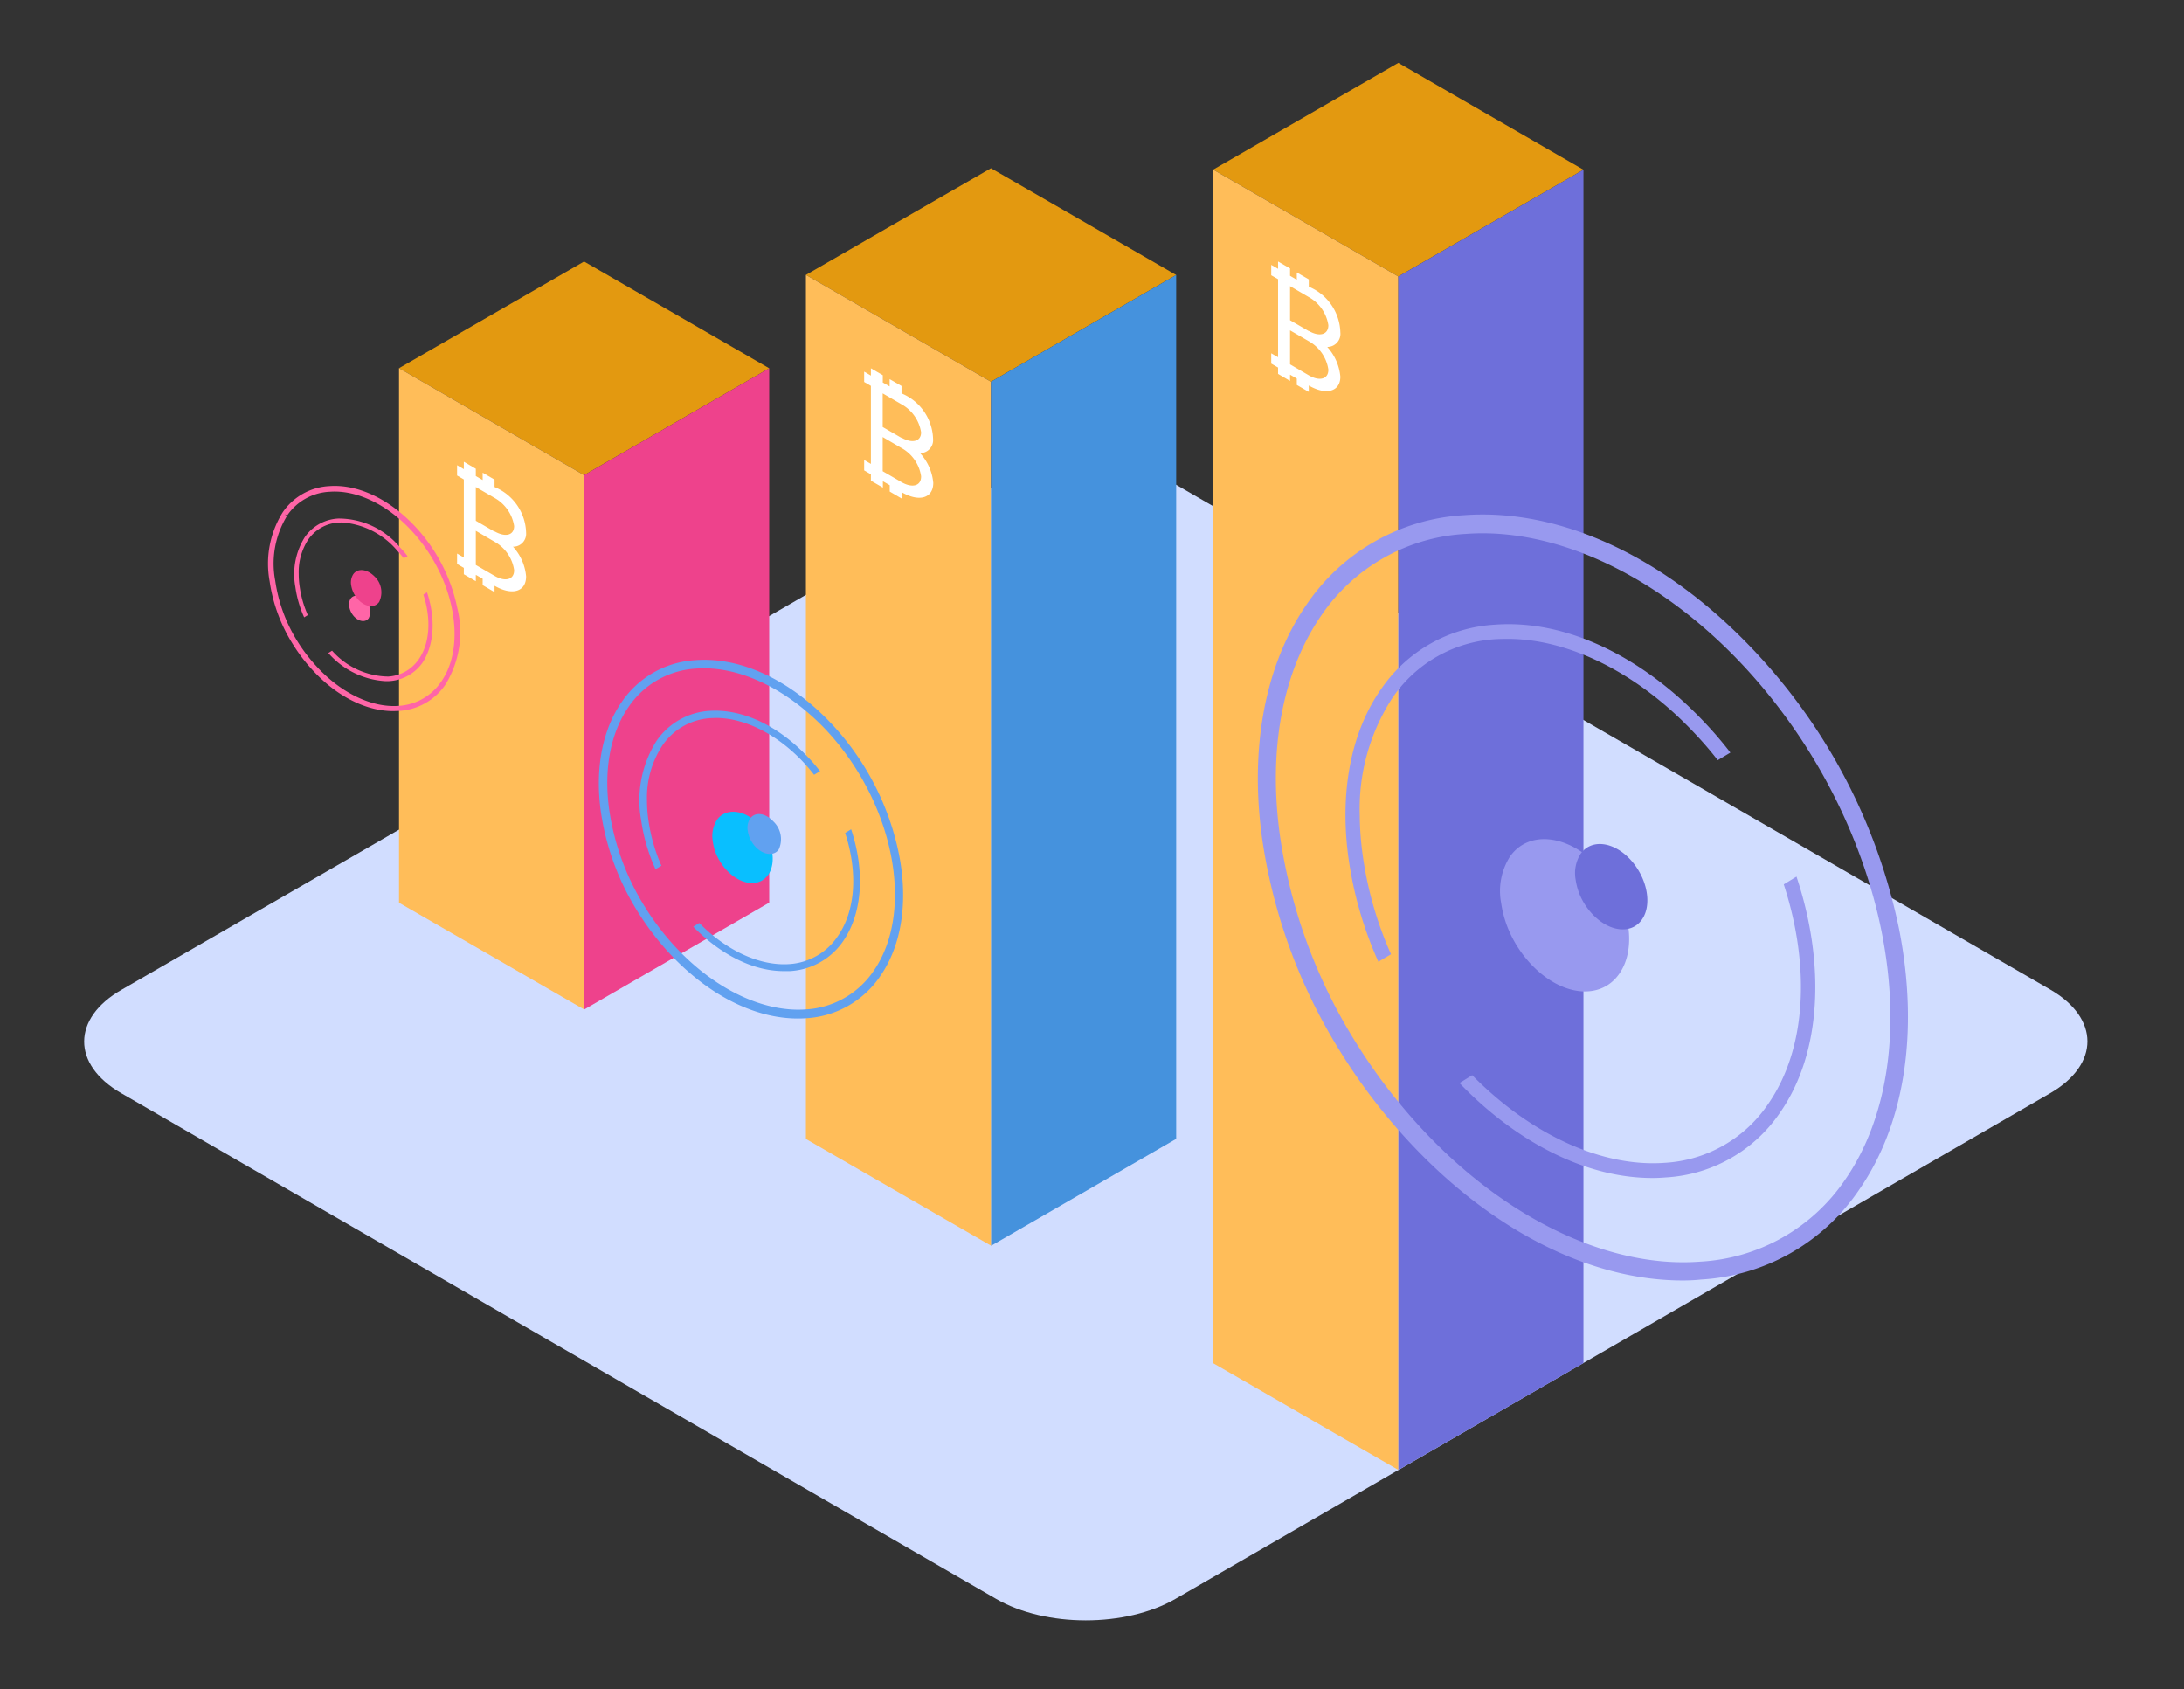 <svg id="Layer_1" data-name="Layer 1" xmlns="http://www.w3.org/2000/svg" viewBox="0 0 233.22 180.36"><rect x="0" y="0" width="233.22" height="180.36" fill="#333333" stroke="none"/><path d="M12.94,116.71l93.44,54c5.28,3.05,13.84,3.05,19.13,0l93.43-54c5.29-3.06,5.29-8,0-11.06l-93.36-53.9c-5.28-3-13.85-3-19.13,0L13,105.66C7.66,108.71,7.66,113.66,12.94,116.71Z" style="fill:#d1ddff"/><polygon points="42.61 39.31 62.37 50.73 82.14 39.32 62.37 27.92 42.61 39.31" style="fill:#e39910"/><polygon points="42.61 39.31 42.61 96.38 62.38 107.78 62.37 50.73 42.61 39.31" style="fill:#ffbd59"/><polygon points="62.38 107.78 82.14 96.37 82.14 39.32 62.37 50.73 62.38 107.78" style="fill:#ee428c"/><polygon points="86.06 29.35 105.82 40.76 125.6 29.36 105.82 17.96 86.06 29.35" style="fill:#e39910"/><polygon points="86.06 29.35 86.06 121.6 105.84 133 105.82 40.76 86.06 29.35" style="fill:#ffbd59"/><polygon points="105.84 133 125.6 121.59 125.6 29.36 105.82 40.76 105.84 133" style="fill:#4592dd"/><polygon points="129.55 18.11 149.32 29.52 169.09 18.12 149.32 6.71 129.55 18.11" style="fill:#e39910"/><polygon points="129.55 18.11 129.55 145.54 149.33 156.94 149.32 29.52 129.55 18.11" style="fill:#ffbd59"/><polygon points="149.33 156.94 169.09 145.53 169.09 18.12 149.32 29.52 149.33 156.94" style="fill:#6e6fda"/><path d="M179.7,136.71c-9.81,0-20.31-5.27-29.12-14.69a62.06,62.06,0,0,1-7.39-9.64,58.83,58.83,0,0,1-8.41-22.83c-1.36-9.73.32-18.6,4.74-25A21.8,21.8,0,0,1,156.38,55c10.35-.75,21.68,4.57,31.07,14.61a61.26,61.26,0,0,1,15.36,29.65c2.12,10.87.6,20.73-4.28,27.76a21.88,21.88,0,0,1-16.89,9.59C181,136.68,180.35,136.71,179.7,136.71ZM140.31,65.15l.79.55c-4.14,6-5.71,14.33-4.41,23.59a56.85,56.85,0,0,0,8.14,22.08A60.24,60.24,0,0,0,152,120.7c8.87,9.48,19.9,14.72,29.52,14A20,20,0,0,0,197,126c9.53-13.72,4.64-38.39-10.9-55-8.87-9.47-19.91-14.71-29.53-14A19.94,19.94,0,0,0,141.1,65.7Z" style="fill:#9899ef"/><path d="M191.84,93.59l-1.36.83c2.83,8.68,2.47,17.5-1.67,23.45a14.29,14.29,0,0,1-11.07,6.28c-6.66.48-14.27-3-20.53-9.36l-1.36.84c6.27,6.5,13.68,10.14,20.6,10.14q.7,0,1.41-.06a15.84,15.84,0,0,0,12.24-6.95C194.55,112.35,194.92,102.85,191.84,93.59ZM161,68.21c6.61,0,14,3.71,20,10.12.86.91,1.67,1.85,2.43,2.83l1.35-.81a40.49,40.49,0,0,0-2.63-3.09c-6.8-7.26-15-11.12-22.48-10.57a15.82,15.82,0,0,0-12.23,6.94c-3.2,4.6-4.41,11-3.43,18.05a40.77,40.77,0,0,0,3.18,11l1.35-.8a39.07,39.07,0,0,1-3-10.42A32.86,32.86,0,0,1,145.2,87a21.72,21.72,0,0,1,3.49-12.49,14.31,14.31,0,0,1,11.05-6.27C160.15,68.22,160.57,68.21,161,68.21Z" style="fill:#9899ef"/><path d="M161.23,91.47a6.88,6.88,0,0,0-.93,4.94A11.78,11.78,0,0,0,162,101a12.37,12.37,0,0,0,1.48,1.93c3.23,3.45,7.46,3.92,9.46,1s1-8-2.24-11.43S163.22,88.6,161.23,91.47Z" style="fill:#9899ef"/><path d="M168.78,91.17a3.86,3.86,0,0,0-.52,2.77,6.65,6.65,0,0,0,.94,2.56,7.21,7.21,0,0,0,.83,1.08c1.81,1.94,4.19,2.2,5.31.59s.55-4.48-1.26-6.42S169.9,89.56,168.78,91.17Z" style="fill:#6e6fda"/><path d="M37.44,63.92a1.12,1.12,0,0,0-.15.82,2,2,0,0,0,.28.76,2.43,2.43,0,0,0,.24.32c.54.57,1.24.65,1.57.17a1.64,1.64,0,0,0-.37-1.9C38.47,63.52,37.77,63.44,37.44,63.92Z" style="fill:#ff65a7"/><path d="M37.72,61.31a1.66,1.66,0,0,0-.22,1.17,2.91,2.91,0,0,0,.4,1.08,3.73,3.73,0,0,0,.35.46c.77.81,1.77.92,2.24.24A2.33,2.33,0,0,0,40,61.55C39.2,60.74,38.2,60.63,37.72,61.31Z" style="fill:#ee428c"/><path d="M85.2,108.74c-4.59,0-9.51-2.47-13.64-6.88a29.4,29.4,0,0,1-3.46-4.52,27.54,27.54,0,0,1-3.94-10.69c-.63-4.56.15-8.71,2.22-11.69a10.22,10.22,0,0,1,7.9-4.48c4.85-.36,10.16,2.14,14.56,6.84A28.75,28.75,0,0,1,96,91.21c1,5.09.28,9.71-2,13a10.25,10.25,0,0,1-7.91,4.5C85.81,108.73,85.51,108.74,85.2,108.74ZM66.75,75.22l.37.26c-1.94,2.79-2.67,6.71-2.06,11a26.71,26.71,0,0,0,3.81,10.35,27.51,27.51,0,0,0,3.35,4.37c4.16,4.44,9.32,6.89,13.83,6.57a9.38,9.38,0,0,0,7.24-4.11c4.46-6.43,2.17-18-5.11-25.76C84,73.5,78.85,71.05,74.35,71.38a9.33,9.33,0,0,0-7.23,4.1Z" style="fill:#61a1f0"/><path d="M90.89,88.54l-.64.39c1.33,4.07,1.16,8.2-.77,11a6.74,6.74,0,0,1-5.19,3c-3.12.22-6.69-1.41-9.62-4.39l-.64.4c2.94,3,6.41,4.74,9.65,4.74.22,0,.44,0,.66,0a7.4,7.4,0,0,0,5.74-3.26C92.16,97.33,92.33,92.88,90.89,88.54ZM76.44,76.65c3.09,0,6.55,1.74,9.36,4.74.4.43.78.87,1.13,1.33l.64-.38c-.39-.5-.8-1-1.24-1.45-3.18-3.4-7-5.21-10.53-5a7.41,7.41,0,0,0-5.72,3.25,11.91,11.91,0,0,0-1.61,8.46A18.85,18.85,0,0,0,70,92.8l.63-.37a18.35,18.35,0,0,1-1.39-4.88,13.8,13.8,0,0,1-.15-2.09,10.13,10.13,0,0,1,1.63-5.85,6.7,6.7,0,0,1,5.18-2.94Z" style="fill:#61a1f0"/><path d="M76.55,87.55a3.23,3.23,0,0,0-.43,2.31A5.32,5.32,0,0,0,76.91,92a5,5,0,0,0,.69.91c1.51,1.61,3.49,1.83,4.43.49s.46-3.75-1-5.36S77.48,86.2,76.55,87.55Z" style="fill:#09bfff"/><path d="M80.09,87.41a1.79,1.79,0,0,0-.24,1.29,3,3,0,0,0,.44,1.2,3.14,3.14,0,0,0,.39.51c.85.91,2,1,2.48.28a2.61,2.61,0,0,0-.59-3C81.73,86.78,80.61,86.65,80.09,87.41Z" style="fill:#61a1f0"/><path d="M42,75.92c-2.89,0-6-1.55-8.57-4.32a18.23,18.23,0,0,1-2.17-2.84,17.23,17.23,0,0,1-2.47-6.71,10.34,10.34,0,0,1,1.39-7.34,6.41,6.41,0,0,1,5-2.81c3-.22,6.37,1.35,9.14,4.3a18,18,0,0,1,4.51,8.71,10.64,10.64,0,0,1-1.26,8.17,6.42,6.42,0,0,1-5,2.82Zm-11.59-21,.24.16A9.75,9.75,0,0,0,29.39,62a16.69,16.69,0,0,0,2.39,6.5,17.53,17.53,0,0,0,2.11,2.74c2.6,2.79,5.85,4.33,8.68,4.12a5.89,5.89,0,0,0,4.54-2.58c2.8-4,1.36-11.28-3.21-16.17-2.6-2.78-5.85-4.32-8.68-4.11A5.82,5.82,0,0,0,30.69,55Z" style="fill:#ff65a7"/><path d="M45.6,63.24l-.39.24c.83,2.55.72,5.15-.49,6.9a4.22,4.22,0,0,1-3.26,1.85,8.13,8.13,0,0,1-6-2.76l-.4.25a8.77,8.77,0,0,0,6.06,3h.41a4.68,4.68,0,0,0,3.61-2C46.4,68.75,46.51,66,45.6,63.24Zm-9.07-7.46a8.51,8.51,0,0,1,5.88,3c.25.27.49.55.71.83l.4-.23a9.61,9.61,0,0,0-.78-.91,8.55,8.55,0,0,0-6.61-3.11,4.63,4.63,0,0,0-3.59,2,7.47,7.47,0,0,0-1,5.31,11.82,11.82,0,0,0,.94,3.24l.39-.24A11.26,11.26,0,0,1,32,62.62a8.56,8.56,0,0,1-.1-1.32,6.35,6.35,0,0,1,1-3.67,4.22,4.22,0,0,1,3.25-1.84Z" style="fill:#ff65a7"/><path d="M56.18,56.89A5.43,5.43,0,0,0,52.81,52v-.79l-1.27-.74v.78l-.73-.42v-.78l-1.28-.75v.79l-.72-.42v1.1l.72.42v8.33l-.72-.42v1.11l.72.42v.68l1.28.74v-.68l.73.42v.68l1.27.75v-.68c1.86,1.08,3.37.65,3.37-1a5.39,5.39,0,0,0-1.4-3.17A1.38,1.38,0,0,0,56.18,56.89Zm-1.28,4c0,1-.94,1.26-2.09.59l-2-1.16V56.67l2,1.17A4.16,4.16,0,0,1,54.9,60.86Zm-2.09-4.13-2-1.16V52l2,1.16a4.18,4.18,0,0,1,2.09,3C54.9,57.14,54,57.4,52.81,56.73Z" style="fill:#fff"/><path d="M99.64,46.88A5.44,5.44,0,0,0,96.27,42v-.79L95,40.48v.78l-.73-.42v-.78L93,39.32v.78l-.72-.42v1.1l.72.42v8.33l-.72-.42v1.11l.72.42v.68l1.28.74v-.68l.73.42v.68l1.28.75v-.68c1.85,1.08,3.37.65,3.37-1a5.41,5.41,0,0,0-1.41-3.17A1.39,1.39,0,0,0,99.64,46.88Zm-1.28,4c0,1-.94,1.26-2.1.59l-2-1.16V46.66l2,1.17A4.14,4.14,0,0,1,98.36,50.85Zm-2.1-4.13-2-1.16V42l2,1.16a4.16,4.16,0,0,1,2.1,3C98.36,47.13,97.42,47.39,96.26,46.72Z" style="fill:#fff"/><path d="M143.13,35.48a5.44,5.44,0,0,0-3.37-4.87v-.78l-1.28-.74v.78l-.72-.42v-.79l-1.28-.74v.78l-.73-.42v1.11l.73.42v8.33l-.73-.42v1.1l.73.42v.68l1.28.75V40l.72.42v.68l1.28.74v-.68c1.86,1.08,3.37.65,3.37-.95a5.46,5.46,0,0,0-1.4-3.17A1.4,1.4,0,0,0,143.13,35.48Zm-1.28,4c0,1-.94,1.26-2.09.59l-2-1.17V35.27l2,1.16A4.17,4.17,0,0,1,141.85,39.46Zm-2.09-4.13-2-1.16V30.55l2,1.17a4.16,4.16,0,0,1,2.09,3C141.85,35.73,140.91,36,139.76,35.33Z" style="fill:#fff"/></svg>